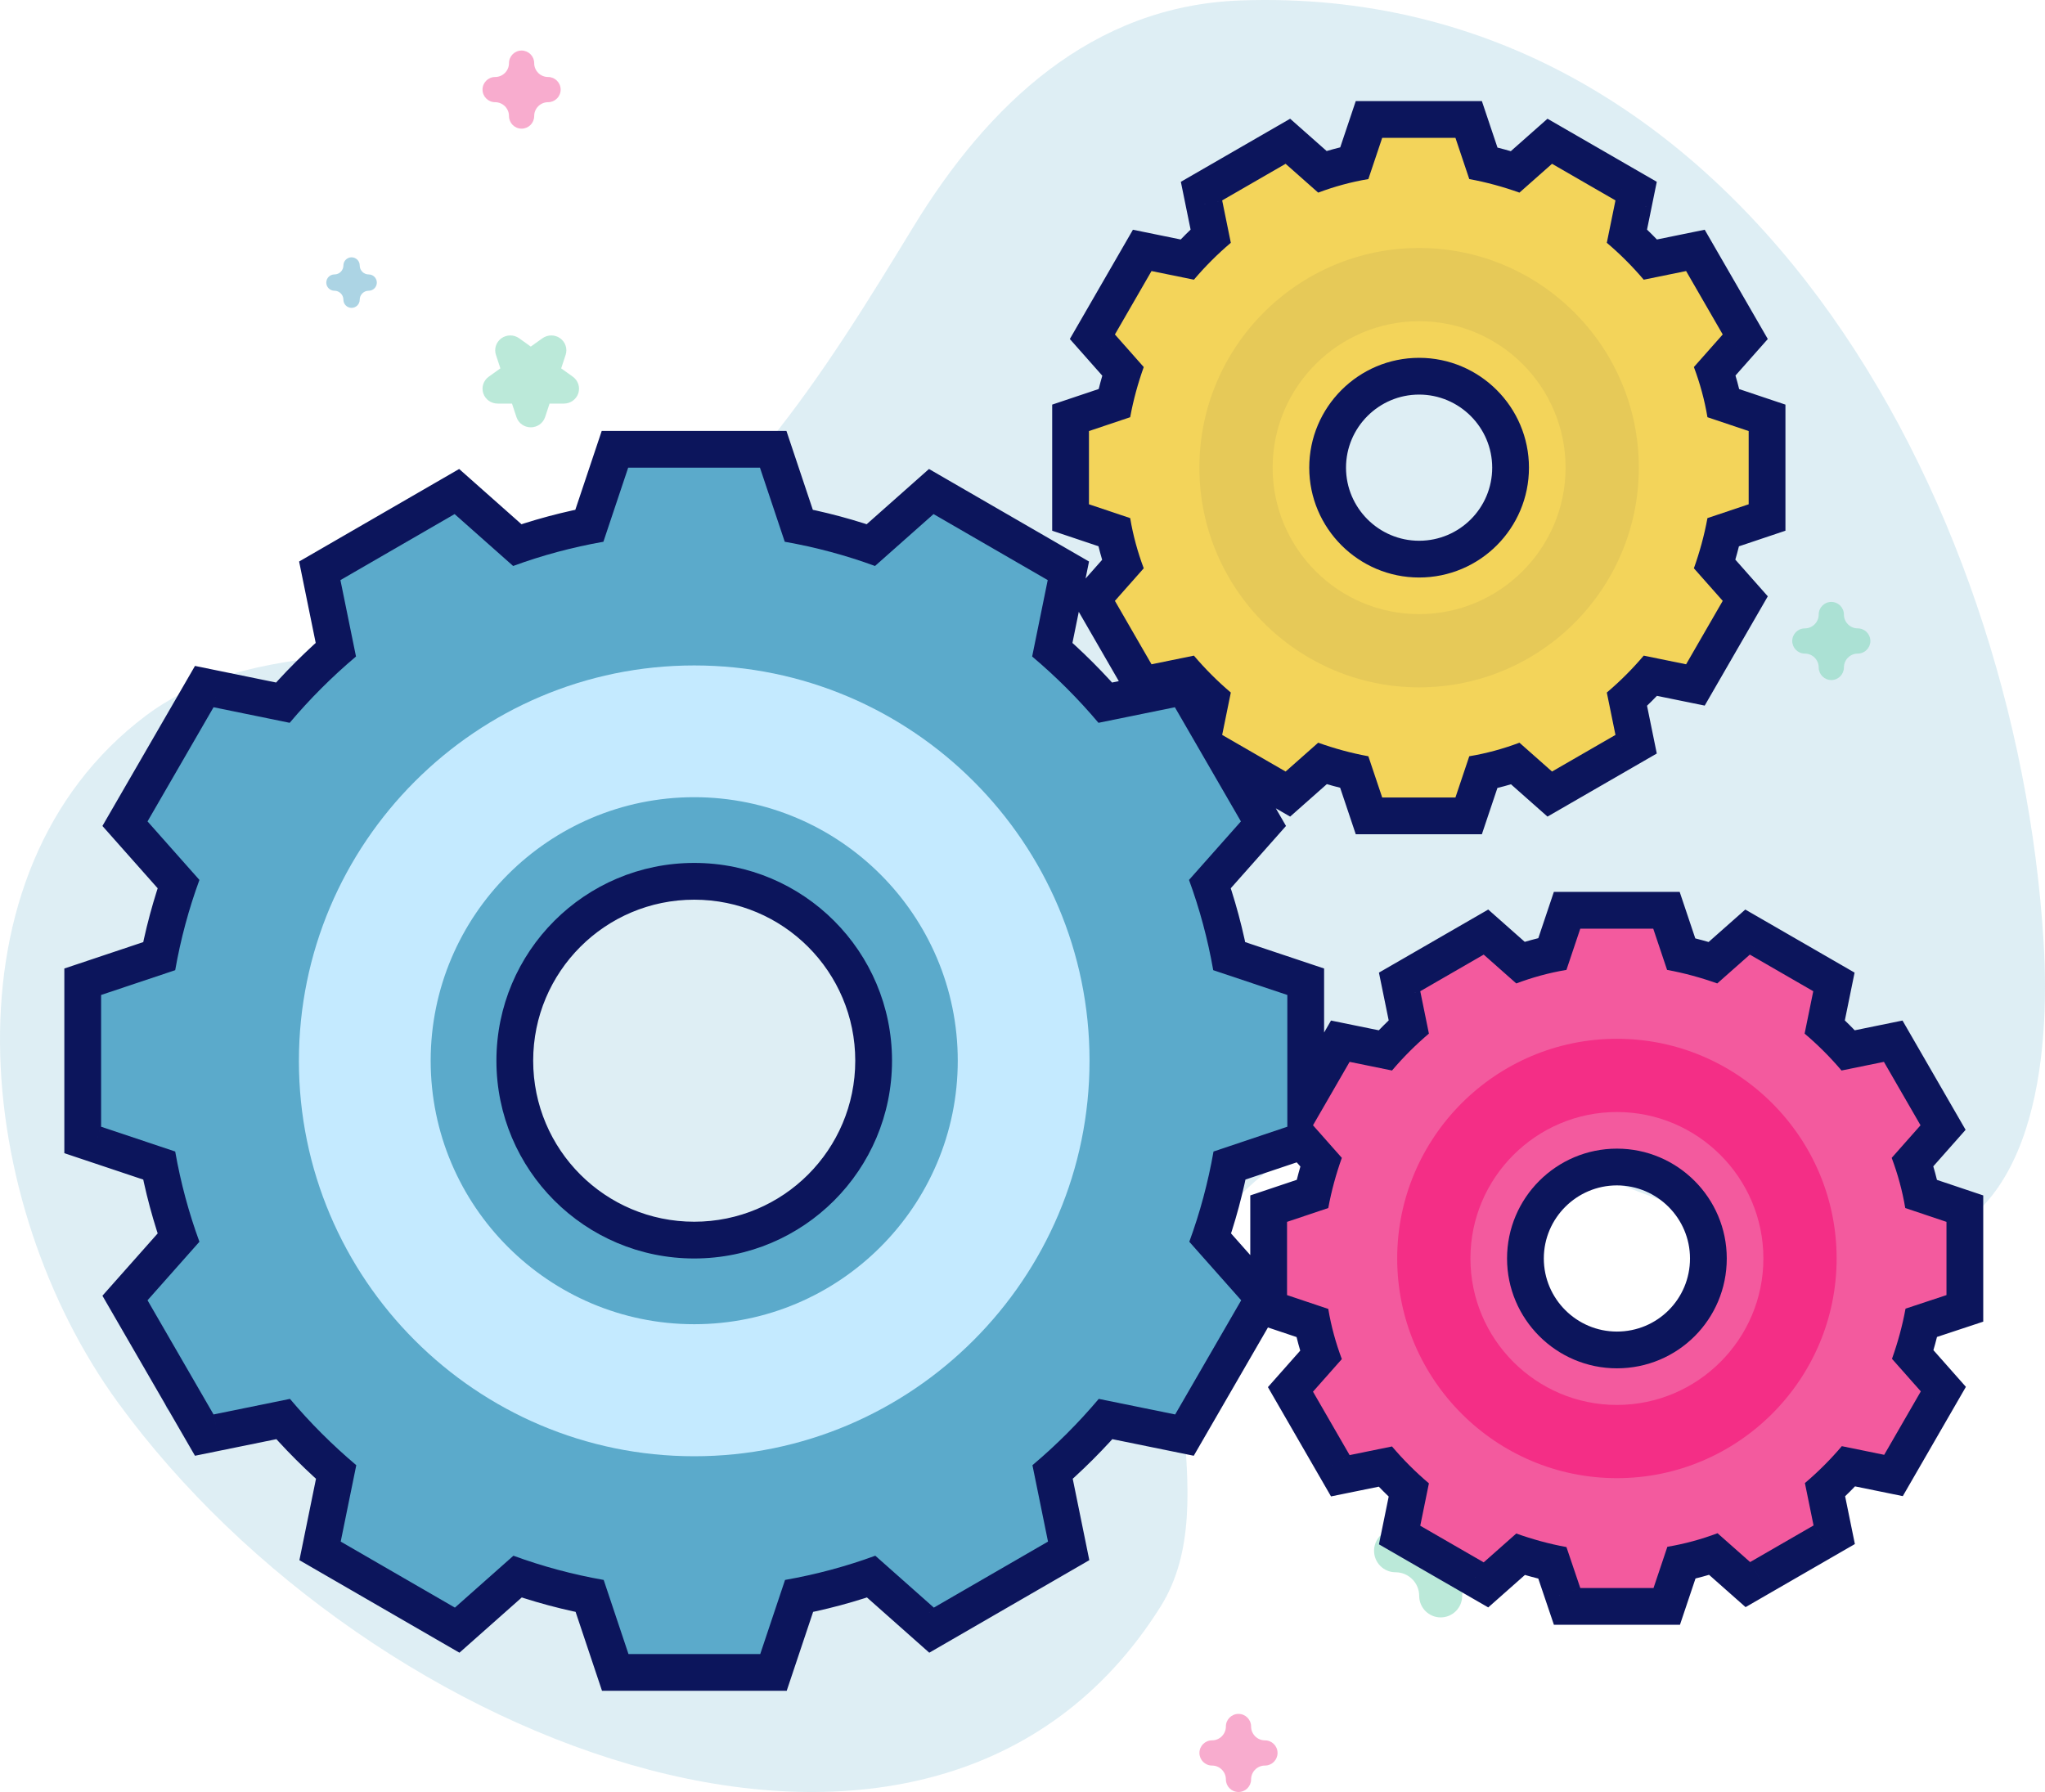 <?xml version="1.0" encoding="UTF-8"?>
<svg xmlns="http://www.w3.org/2000/svg" width="445" height="390" viewBox="0 0 445 390" fill="none">
  <path d="M25.68 305.257C80.657 380.76 203.248 427.99 252.491 349.736C267.545 325.813 247.049 290.751 263.485 267.853C303.136 212.613 365.97 278.899 414.054 271.53C442.853 267.117 446.233 230.095 444.693 204.964C438.775 108.315 378.372 -3.789 269.924 0.098C237.525 1.26 214.913 22.863 198.758 49.355C179.689 80.625 158.211 115.736 124.451 132.495C95.666 146.783 57.375 136.444 31.724 155.764C-13.355 189.717 -5.772 262.065 25.68 305.257Z" fill="#5BAACB" fill-opacity="0.2"></path>
  <path opacity="0.5" d="M111.039 73C111.716 73 112.393 73.206 112.968 73.618L115.501 75.431L118.033 73.618C119.183 72.795 120.74 72.794 121.89 73.618C123.04 74.441 123.522 75.901 123.082 77.233L122.115 80.168L124.647 81.981C125.797 82.804 126.279 84.264 125.839 85.597C125.399 86.929 124.14 87.831 122.719 87.831H119.588L118.62 90.765C118.181 92.098 116.921 93 115.5 93C114.078 93 112.818 92.098 112.379 90.765L111.412 87.831H108.281C106.86 87.831 105.6 86.929 105.161 85.597C104.722 84.264 105.203 82.804 106.352 81.981L108.885 80.168L107.918 77.233C107.479 75.901 107.96 74.441 109.109 73.618C109.686 73.206 110.363 73 111.039 73Z" fill="#78D5B5"></path>
  <path opacity="0.5" d="M78.889 281C79.437 281 79.984 281.175 80.45 281.525L82.5 283.067L84.55 281.525C85.482 280.826 86.742 280.825 87.673 281.525C88.604 282.225 88.994 283.466 88.638 284.598L87.855 287.092L89.905 288.634C90.836 289.334 91.226 290.574 90.87 291.707C90.514 292.839 89.494 293.606 88.344 293.606H85.809L85.026 296.101C84.671 297.233 83.651 298 82.5 298C81.349 298 80.329 297.233 79.974 296.101L79.191 293.606H76.656C75.505 293.606 74.486 292.839 74.13 291.707C73.775 290.574 74.164 289.334 75.095 288.634L77.145 287.092L76.362 284.598C76.007 283.466 76.396 282.225 77.327 281.525C77.793 281.175 78.341 281 78.889 281Z" fill="#AF81D5"></path>
  <path opacity="0.5" d="M113.5 11C115.014 11 116.242 12.228 116.242 13.742C116.242 15.405 117.595 16.758 119.258 16.758C120.772 16.758 122 17.986 122 19.5C122 21.014 120.772 22.242 119.258 22.242C117.595 22.242 116.242 23.595 116.242 25.258C116.242 26.772 115.014 28 113.5 28C111.986 28 110.758 26.772 110.758 25.258C110.758 23.595 109.405 22.242 107.742 22.242C106.228 22.242 105 21.014 105 19.5C105 17.986 106.228 16.758 107.742 16.758C109.405 16.758 110.758 15.405 110.758 13.742C110.758 12.228 111.985 11 113.5 11Z" fill="#F35A9E"></path>
  <path opacity="0.5" d="M269.5 373C271.014 373 272.242 374.228 272.242 375.742C272.242 377.405 273.595 378.758 275.258 378.758C276.772 378.758 278 379.986 278 381.5C278 383.014 276.772 384.242 275.258 384.242C273.595 384.242 272.242 385.595 272.242 387.258C272.242 388.772 271.014 390 269.5 390C267.986 390 266.758 388.772 266.758 387.258C266.758 385.595 265.405 384.242 263.742 384.242C262.228 384.242 261 383.014 261 381.5C261 379.986 262.228 378.758 263.742 378.758C265.405 378.758 266.758 377.405 266.758 375.742C266.758 374.228 267.985 373 269.5 373Z" fill="#F35A9E"></path>
  <path opacity="0.5" d="M313.5 323C316.083 323 318.177 325.095 318.177 327.677C318.177 330.515 320.485 332.823 323.323 332.823C325.905 332.823 328 334.917 328 337.5C328 340.083 325.905 342.177 323.323 342.177C320.485 342.177 318.177 344.485 318.177 347.323C318.177 349.905 316.083 352 313.5 352C310.917 352 308.823 349.905 308.823 347.323C308.823 344.485 306.515 342.177 303.677 342.177C301.095 342.177 299 340.083 299 337.5C299 334.917 301.095 332.823 303.677 332.823C306.515 332.823 308.823 330.515 308.823 327.677C308.823 325.095 310.916 323 313.5 323Z" fill="#78D5B5"></path>
  <path opacity="0.5" d="M76.5 56C77.48 56 78.274 56.794 78.274 57.774C78.274 58.85 79.15 59.726 80.226 59.726C81.206 59.726 82 60.52 82 61.5C82 62.48 81.206 63.274 80.226 63.274C79.15 63.274 78.274 64.15 78.274 65.226C78.274 66.206 77.48 67 76.5 67C75.52 67 74.726 66.206 74.726 65.226C74.726 64.15 73.85 63.274 72.774 63.274C71.794 63.274 71 62.48 71 61.5C71 60.52 71.794 59.726 72.774 59.726C73.85 59.726 74.726 58.85 74.726 57.774C74.726 56.794 75.52 56 76.5 56Z" fill="#5BAACB"></path>
  <path opacity="0.5" d="M395.5 312C396.48 312 397.274 312.794 397.274 313.774C397.274 314.85 398.15 315.726 399.226 315.726C400.206 315.726 401 316.52 401 317.5C401 318.48 400.206 319.274 399.226 319.274C398.15 319.274 397.274 320.15 397.274 321.226C397.274 322.206 396.48 323 395.5 323C394.52 323 393.726 322.206 393.726 321.226C393.726 320.15 392.85 319.274 391.774 319.274C390.794 319.274 390 318.48 390 317.5C390 316.52 390.794 315.726 391.774 315.726C392.85 315.726 393.726 314.85 393.726 313.774C393.726 312.794 394.52 312 395.5 312Z" fill="#AF81D5"></path>
  <path opacity="0.5" d="M41.5 300C42.48 300 43.274 300.794 43.274 301.774C43.274 302.85 44.15 303.726 45.226 303.726C46.206 303.726 47 304.52 47 305.5C47 306.48 46.206 307.274 45.226 307.274C44.15 307.274 43.274 308.15 43.274 309.226C43.274 310.206 42.48 311 41.5 311C40.52 311 39.726 310.206 39.726 309.226C39.726 308.15 38.85 307.274 37.774 307.274C36.794 307.274 36 306.48 36 305.5C36 304.52 36.794 303.726 37.774 303.726C38.85 303.726 39.726 302.85 39.726 301.774C39.726 300.794 40.52 300 41.5 300Z" fill="#5BAACB"></path>
  <path opacity="0.5" d="M398.5 131C400.014 131 401.242 132.228 401.242 133.742C401.242 135.405 402.595 136.758 404.258 136.758C405.772 136.758 407 137.986 407 139.5C407 141.014 405.772 142.242 404.258 142.242C402.595 142.242 401.242 143.595 401.242 145.258C401.242 146.772 400.014 148 398.5 148C396.986 148 395.758 146.772 395.758 145.258C395.758 143.595 394.405 142.242 392.742 142.242C391.228 142.242 390 141.014 390 139.5C390 137.986 391.228 136.758 392.742 136.758C394.405 136.758 395.758 135.405 395.758 133.742C395.758 132.228 396.985 131 398.5 131Z" fill="#78D5B5"></path>
  <path fill-rule="evenodd" clip-rule="evenodd" d="M380.519 109.748V93.811L371.547 90.799C370.919 87.034 369.916 83.395 368.598 79.882L374.872 72.791L366.904 58.988L357.681 60.87C355.233 57.984 352.535 55.286 349.649 52.839L351.532 43.615L337.728 35.647L330.638 41.921C327.124 40.666 323.485 39.663 319.72 38.972L316.709 30H300.772L297.76 38.972C293.995 39.6 290.356 40.604 286.842 41.921L279.752 35.647L265.949 43.615L267.831 52.839C264.945 55.286 262.247 57.984 259.8 60.87L250.576 58.988L242.608 72.791L248.882 79.882C247.627 83.395 246.624 87.034 245.933 90.799L236.961 93.811V109.748L245.933 112.759C246.561 116.524 247.565 120.163 248.882 123.677L242.608 130.767L250.576 144.571L259.8 142.688C262.247 145.575 264.945 148.273 267.831 150.72L265.949 159.943L279.752 167.911L286.842 161.637C290.356 162.892 293.995 163.896 297.76 164.586L300.772 173.558H316.709L319.72 164.586C323.485 163.959 327.124 162.955 330.638 161.637L337.728 167.911L351.532 159.943L349.649 150.72C352.535 148.273 355.233 145.575 357.681 142.688L366.904 144.571L374.872 130.767L368.598 123.677C369.853 120.163 370.857 116.524 371.547 112.759L380.519 109.748ZM308.803 125.685C295.627 125.685 284.897 114.955 284.897 101.779C284.897 88.603 295.627 77.874 308.803 77.874C321.979 77.874 332.708 88.603 332.708 101.779C332.708 114.955 322.042 125.685 308.803 125.685ZM280.129 216.538V245.212L264.067 250.608C262.874 257.384 261.118 263.91 258.796 270.247L270.09 282.984L255.722 307.831L239.094 304.442C234.702 309.65 229.871 314.482 224.663 318.874L228.051 335.501L203.205 349.869L190.468 338.575C184.131 340.897 177.605 342.654 170.829 343.846L165.433 359.971H136.759L131.363 343.846C124.587 342.654 118.061 340.897 111.724 338.575L98.987 349.869L74.14 335.501L77.528 318.874C72.321 314.482 67.489 309.65 63.097 304.442L46.47 307.831L32.102 282.984L43.396 270.247C41.074 263.91 39.317 257.384 38.125 250.608L22 245.212V216.538L38.125 211.142C39.317 204.366 41.074 197.84 43.396 191.503L32.102 178.766L46.47 153.919L63.035 157.308C67.427 152.1 72.258 147.269 77.466 142.877L74.078 126.249L98.924 111.881L111.661 123.175C117.998 120.853 124.524 119.097 131.3 117.904L136.696 101.779H165.37L170.766 117.904C177.542 119.097 184.068 120.853 190.405 123.175L203.142 111.881L227.989 126.249L224.601 142.877C229.808 147.269 234.64 152.1 239.032 157.308L255.659 153.919L270.027 178.766L258.733 191.503C261.055 197.84 262.812 204.366 264.004 211.142L280.129 216.538ZM108.022 230.844C108.022 254.624 127.285 273.886 151.065 273.886C174.844 273.886 194.107 254.624 194.107 230.844C194.107 207.064 174.844 187.801 151.065 187.801C127.285 187.801 108.022 207.064 108.022 230.844ZM423.562 281.855V265.918L414.589 262.906C413.962 259.141 412.958 255.502 411.64 251.988L417.915 244.898L409.946 231.095L400.723 232.977C398.276 230.091 395.578 227.393 392.692 224.946L394.574 215.722L380.77 207.754L373.68 214.028C370.167 212.773 366.528 211.77 362.763 211.079L359.751 202.107H343.877L340.865 211.079C337.101 211.707 333.461 212.711 329.948 214.028L322.858 207.754L309.054 215.722L310.936 224.946C308.05 227.393 305.352 230.091 302.905 232.977L293.682 231.095L285.713 244.898L291.988 251.988C290.733 255.502 289.729 259.141 289.039 262.906L280.066 265.918V281.855L289.039 284.866C289.666 288.631 290.67 292.27 291.988 295.784L285.713 302.874L293.682 316.678L302.905 314.795C305.352 317.681 308.05 320.379 310.936 322.826L309.054 332.05L322.858 340.018L329.948 333.744C333.461 334.999 337.101 336.003 340.865 336.693L343.877 345.603H359.814L362.826 336.63C366.59 336.003 370.229 334.999 373.743 333.681L380.833 339.956L394.637 331.987L392.755 322.764C395.641 320.317 398.339 317.619 400.786 314.733L410.009 316.615L417.978 302.811L411.703 295.721C412.958 292.207 413.962 288.568 414.652 284.804L423.562 281.855ZM351.845 297.792C338.669 297.792 327.94 287.062 327.94 273.886C327.94 260.71 338.669 249.981 351.845 249.981C365.022 249.981 375.751 260.71 375.751 273.886C375.751 287.125 365.084 297.792 351.845 297.792Z" fill="#0C155C"></path>
  <path d="M380.519 93.811H388.519V88.057L383.065 86.227L380.519 93.811ZM380.519 109.748L383.065 117.332L388.519 115.501V109.748H380.519ZM371.547 90.799L363.656 92.114L364.446 96.854L369.001 98.383L371.547 90.799ZM368.598 79.882L362.607 74.58L359.417 78.184L361.107 82.691L368.598 79.882ZM374.872 72.791L380.863 78.093L384.68 73.78L381.801 68.792L374.872 72.791ZM366.904 58.988L373.832 54.988L370.951 49.997L365.304 51.149L366.904 58.988ZM357.681 60.87L351.578 66.044L354.641 69.655L359.28 68.709L357.681 60.87ZM349.649 52.839L341.811 51.239L340.864 55.879L344.476 58.941L349.649 52.839ZM351.532 43.615L359.37 45.215L360.522 39.568L355.531 36.687L351.532 43.615ZM337.728 35.647L341.727 28.718L336.739 25.839L332.426 29.656L337.728 35.647ZM330.638 41.921L327.947 49.455L332.399 51.045L335.94 47.912L330.638 41.921ZM319.72 38.972L312.136 41.518L313.637 45.99L318.278 46.841L319.72 38.972ZM316.709 30L324.293 27.454L322.462 22H316.709V30ZM300.772 30V22H295.018L293.188 27.454L300.772 30ZM297.76 38.972L299.075 46.864L303.815 46.074L305.344 41.518L297.76 38.972ZM286.842 41.921L281.541 47.912L285.145 51.102L289.651 49.412L286.842 41.921ZM279.752 35.647L285.054 29.656L280.741 25.839L275.753 28.718L279.752 35.647ZM265.949 43.615L261.949 36.687L256.958 39.568L258.11 45.215L265.949 43.615ZM267.831 52.839L273.005 58.941L276.616 55.879L275.669 51.239L267.831 52.839ZM259.8 60.87L258.2 68.709L262.84 69.655L265.902 66.044L259.8 60.87ZM250.576 58.988L252.176 51.149L246.529 49.997L243.648 54.988L250.576 58.988ZM242.608 72.791L235.679 68.792L232.8 73.78L236.617 78.093L242.608 72.791ZM248.882 79.882L256.416 82.572L258.006 78.12L254.873 74.58L248.882 79.882ZM245.933 90.799L248.479 98.383L252.951 96.882L253.802 92.242L245.933 90.799ZM236.961 93.811L234.415 86.227L228.961 88.057V93.811H236.961ZM236.961 109.748H228.961V115.501L234.415 117.332L236.961 109.748ZM245.933 112.759L253.824 111.444L253.035 106.704L248.479 105.175L245.933 112.759ZM248.882 123.677L254.873 128.979L258.063 125.374L256.373 120.868L248.882 123.677ZM242.608 130.767L236.617 125.465L232.8 129.778L235.679 134.767L242.608 130.767ZM250.576 144.571L243.648 148.57L246.529 153.561L252.176 152.409L250.576 144.571ZM259.8 142.688L265.902 137.515L262.84 133.903L258.2 134.85L259.8 142.688ZM267.831 150.72L275.669 152.319L276.616 147.68L273.005 144.617L267.831 150.72ZM265.949 159.943L258.11 158.343L256.958 163.99L261.949 166.871L265.949 159.943ZM279.752 167.911L275.753 174.84L280.741 177.719L285.054 173.902L279.752 167.911ZM286.842 161.637L289.533 154.103L285.081 152.513L281.541 155.646L286.842 161.637ZM297.76 164.586L305.344 162.04L303.843 157.568L299.203 156.717L297.76 164.586ZM300.772 173.558L293.188 176.104L295.018 181.558H300.772V173.558ZM316.709 173.558V181.558H322.462L324.293 176.104L316.709 173.558ZM319.72 164.586L318.405 156.695L313.665 157.485L312.136 162.04L319.72 164.586ZM330.638 161.637L335.94 155.646L332.335 152.456L327.829 154.146L330.638 161.637ZM337.728 167.911L332.426 173.902L336.739 177.719L341.727 174.84L337.728 167.911ZM351.532 159.943L355.531 166.871L360.522 163.99L359.37 158.343L351.532 159.943ZM349.649 150.72L344.476 144.617L340.864 147.68L341.811 152.319L349.649 150.72ZM357.681 142.688L359.28 134.85L354.641 133.903L351.578 137.515L357.681 142.688ZM366.904 144.571L365.304 152.409L370.951 153.561L373.832 148.57L366.904 144.571ZM374.872 130.767L381.801 134.767L384.68 129.778L380.863 125.465L374.872 130.767ZM368.598 123.677L361.064 120.986L359.474 125.438L362.607 128.979L368.598 123.677ZM371.547 112.759L369.001 105.175L364.529 106.676L363.678 111.317L371.547 112.759ZM280.129 245.212L282.677 252.796L288.129 250.964V245.212H280.129ZM280.129 216.538H288.129V210.779L282.668 208.952L280.129 216.538ZM264.067 250.608L261.519 243.025L257.011 244.539L256.188 249.222L264.067 250.608ZM258.796 270.247L251.284 267.495L249.641 271.98L252.81 275.555L258.796 270.247ZM270.09 282.984L277.015 286.989L279.904 281.994L276.076 277.676L270.09 282.984ZM255.722 307.831L254.124 315.67L259.765 316.819L262.647 311.835L255.722 307.831ZM239.094 304.442L240.692 296.604L236.04 295.656L232.979 299.285L239.094 304.442ZM224.663 318.874L219.506 312.758L215.876 315.819L216.824 320.471L224.663 318.874ZM228.051 335.501L232.056 342.426L237.04 339.544L235.89 333.903L228.051 335.501ZM203.205 349.869L197.897 355.855L202.215 359.683L207.21 356.795L203.205 349.869ZM190.468 338.575L195.775 332.589L192.201 329.42L187.716 331.063L190.468 338.575ZM170.829 343.846L169.443 335.967L164.753 336.792L163.242 341.307L170.829 343.846ZM165.433 359.971V367.971H171.192L173.019 362.51L165.433 359.971ZM136.759 359.971L129.172 362.51L131 367.971H136.759V359.971ZM131.363 343.846L138.949 341.307L137.438 336.792L132.749 335.967L131.363 343.846ZM111.724 338.575L114.476 331.063L109.991 329.42L106.416 332.589L111.724 338.575ZM98.987 349.869L94.982 356.795L99.977 359.683L104.295 355.855L98.987 349.869ZM74.14 335.501L66.301 333.903L65.152 339.544L70.135 342.426L74.14 335.501ZM77.528 318.874L85.367 320.471L86.315 315.819L82.686 312.758L77.528 318.874ZM63.097 304.442L69.213 299.285L66.152 295.656L61.5 296.604L63.097 304.442ZM46.47 307.831L39.545 311.835L42.427 316.819L48.068 315.67L46.47 307.831ZM32.102 282.984L26.116 277.676L22.288 281.994L25.176 286.989L32.102 282.984ZM43.396 270.247L49.382 275.555L52.551 271.98L50.907 267.495L43.396 270.247ZM38.125 250.608L46.004 249.222L45.179 244.533L40.664 243.022L38.125 250.608ZM22 245.212H14V250.971L19.461 252.799L22 245.212ZM22 216.538L19.461 208.952L14 210.779V216.538H22ZM38.125 211.142L40.664 218.729L45.179 217.218L46.004 212.528L38.125 211.142ZM43.396 191.503L50.907 194.255L52.551 189.77L49.382 186.196L43.396 191.503ZM32.102 178.766L25.176 174.761L22.288 179.756L26.116 184.074L32.102 178.766ZM46.47 153.919L48.073 146.082L42.429 144.927L39.545 149.915L46.47 153.919ZM63.035 157.308L61.431 165.145L66.087 166.098L69.15 162.465L63.035 157.308ZM77.466 142.877L82.623 148.992L86.253 145.931L85.305 141.279L77.466 142.877ZM74.078 126.249L70.073 119.324L65.089 122.206L66.239 127.847L74.078 126.249ZM98.924 111.881L104.232 105.895L99.914 102.067L94.919 104.956L98.924 111.881ZM111.661 123.175L106.354 129.161L109.928 132.33L114.413 130.687L111.661 123.175ZM131.3 117.904L132.686 125.783L137.376 124.958L138.887 120.443L131.3 117.904ZM136.696 101.779V93.779H130.937L129.11 99.24L136.696 101.779ZM165.37 101.779L172.957 99.24L171.129 93.779H165.37V101.779ZM170.766 117.904L163.18 120.443L164.691 124.958L169.38 125.783L170.766 117.904ZM190.405 123.175L187.653 130.687L192.138 132.33L195.713 129.161L190.405 123.175ZM203.142 111.881L207.147 104.956L202.152 102.067L197.834 105.895L203.142 111.881ZM227.989 126.249L235.828 127.847L236.977 122.206L231.994 119.324L227.989 126.249ZM224.601 142.877L216.762 141.279L215.814 145.931L219.443 148.992L224.601 142.877ZM239.032 157.308L232.916 162.465L235.977 166.095L240.629 165.147L239.032 157.308ZM255.659 153.919L262.584 149.915L259.702 144.931L254.061 146.081L255.659 153.919ZM270.027 178.766L276.013 184.074L279.841 179.756L276.953 174.761L270.027 178.766ZM258.733 191.503L252.748 186.196L249.578 189.77L251.221 194.255L258.733 191.503ZM264.004 211.142L256.125 212.528L256.95 217.218L261.465 218.729L264.004 211.142ZM423.562 265.918H431.562V260.164L426.108 258.333L423.562 265.918ZM423.562 281.855L426.076 289.449L431.562 287.634V281.855H423.562ZM414.589 262.906L406.698 264.221L407.488 268.961L412.044 270.49L414.589 262.906ZM411.64 251.988L405.65 246.687L402.46 250.291L404.15 254.797L411.64 251.988ZM417.915 244.898L423.906 250.2L427.723 245.887L424.843 240.899L417.915 244.898ZM409.946 231.095L416.875 227.095L413.994 222.104L408.347 223.256L409.946 231.095ZM400.723 232.977L394.621 238.15L397.683 241.762L402.323 240.815L400.723 232.977ZM392.692 224.946L384.853 223.346L383.907 227.986L387.518 231.048L392.692 224.946ZM394.574 215.722L402.413 217.322L403.565 211.675L398.574 208.794L394.574 215.722ZM380.77 207.754L384.77 200.825L379.782 197.946L375.469 201.763L380.77 207.754ZM373.68 214.028L370.99 221.562L375.442 223.152L378.982 220.019L373.68 214.028ZM362.763 211.079L355.179 213.625L356.68 218.097L361.32 218.948L362.763 211.079ZM359.751 202.107L367.335 199.561L365.505 194.107H359.751V202.107ZM343.877 202.107V194.107H338.124L336.293 199.561L343.877 202.107ZM340.865 211.079L342.18 218.97L346.92 218.181L348.449 213.625L340.865 211.079ZM329.948 214.028L324.646 220.019L328.25 223.209L332.757 221.519L329.948 214.028ZM322.858 207.754L328.159 201.763L323.846 197.946L318.858 200.825L322.858 207.754ZM309.054 215.722L305.054 208.794L300.063 211.675L301.216 217.322L309.054 215.722ZM310.936 224.946L316.11 231.048L319.722 227.986L318.775 223.346L310.936 224.946ZM302.905 232.977L301.305 240.815L305.945 241.762L309.007 238.15L302.905 232.977ZM293.682 231.095L295.281 223.256L289.635 222.104L286.753 227.095L293.682 231.095ZM285.713 244.898L278.785 240.899L275.905 245.887L279.722 250.2L285.713 244.898ZM291.988 251.988L299.522 254.679L301.112 250.227L297.979 246.687L291.988 251.988ZM289.039 262.906L291.584 270.49L296.057 268.989L296.908 264.349L289.039 262.906ZM280.066 265.918L277.521 258.333L272.066 260.164V265.918H280.066ZM280.066 281.855H272.066V287.608L277.521 289.439L280.066 281.855ZM289.039 284.866L296.93 283.551L296.14 278.811L291.584 277.282L289.039 284.866ZM291.988 295.784L297.979 301.086L301.168 297.481L299.478 292.975L291.988 295.784ZM285.713 302.874L279.722 297.572L275.905 301.885L278.785 306.873L285.713 302.874ZM293.682 316.678L286.753 320.677L289.635 325.668L295.281 324.516L293.682 316.678ZM302.905 314.795L309.007 309.622L305.945 306.01L301.305 306.957L302.905 314.795ZM310.936 322.826L318.775 324.426L319.722 319.787L316.11 316.724L310.936 322.826ZM309.054 332.05L301.216 330.45L300.063 336.097L305.054 338.978L309.054 332.05ZM322.858 340.018L318.858 346.947L323.846 349.826L328.159 346.009L322.858 340.018ZM329.948 333.744L332.638 326.21L328.186 324.62L324.646 327.753L329.948 333.744ZM340.865 336.693L348.444 334.131L346.937 329.673L342.308 328.824L340.865 336.693ZM343.877 345.603L336.298 348.164L338.136 353.603H343.877V345.603ZM359.814 345.603V353.603H365.567L367.398 348.148L359.814 345.603ZM362.826 336.63L361.51 328.739L356.771 329.529L355.242 334.084L362.826 336.63ZM373.743 333.681L379.045 327.69L375.441 324.501L370.934 326.191L373.743 333.681ZM380.833 339.956L375.531 345.947L379.845 349.764L384.833 346.884L380.833 339.956ZM394.637 331.987L398.636 338.916L403.628 336.034L402.475 330.387L394.637 331.987ZM392.755 322.764L387.581 316.662L383.969 319.724L384.916 324.363L392.755 322.764ZM400.786 314.733L402.385 306.894L397.746 305.947L394.684 309.559L400.786 314.733ZM410.009 316.615L408.409 324.453L414.056 325.606L416.938 320.614L410.009 316.615ZM417.978 302.811L424.906 306.811L427.786 301.823L423.969 297.509L417.978 302.811ZM411.703 295.721L404.169 293.03L402.579 297.482L405.712 301.023L411.703 295.721ZM414.652 284.804L412.138 277.209L407.638 278.698L406.783 283.361L414.652 284.804ZM372.519 93.811V109.748H388.519V93.811H372.519ZM369.001 98.383L377.974 101.395L383.065 86.227L374.093 83.215L369.001 98.383ZM361.107 82.691C362.256 85.753 363.119 88.892 363.656 92.114L379.438 89.484C378.72 85.176 377.575 81.037 376.089 77.073L361.107 82.691ZM368.881 67.49L362.607 74.58L374.589 85.183L380.863 78.093L368.881 67.49ZM359.975 62.987L367.944 76.791L381.801 68.792L373.832 54.988L359.975 62.987ZM359.28 68.709L368.504 66.826L365.304 51.149L356.081 53.032L359.28 68.709ZM344.476 58.941C347.028 61.104 349.415 63.492 351.578 66.044L363.783 55.697C361.052 52.476 358.043 49.467 354.823 46.737L344.476 58.941ZM343.693 42.016L341.811 51.239L357.488 54.438L359.37 45.215L343.693 42.016ZM333.728 42.575L347.532 50.544L355.531 36.687L341.727 28.718L333.728 42.575ZM335.94 47.912L343.03 41.638L332.426 29.656L325.336 35.93L335.94 47.912ZM318.278 46.841C321.587 47.448 324.809 48.335 327.947 49.455L333.328 34.387C329.439 32.998 325.383 31.877 321.163 31.104L318.278 46.841ZM309.124 32.546L312.136 41.518L327.305 36.427L324.293 27.454L309.124 32.546ZM300.772 38H316.709V22H300.772V38ZM305.344 41.518L308.356 32.546L293.188 27.454L290.176 36.427L305.344 41.518ZM289.651 49.412C292.714 48.264 295.853 47.401 299.075 46.864L296.445 31.081C292.137 31.799 287.998 32.944 284.033 34.431L289.651 49.412ZM274.451 41.638L281.541 47.912L292.144 35.93L285.054 29.656L274.451 41.638ZM269.948 50.544L283.752 42.575L275.753 28.718L261.949 36.687L269.948 50.544ZM275.669 51.239L273.787 42.016L258.11 45.215L259.993 54.438L275.669 51.239ZM265.902 66.044C268.065 63.492 270.453 61.104 273.005 58.941L262.658 46.737C259.437 49.467 256.428 52.476 253.698 55.697L265.902 66.044ZM248.977 66.826L258.2 68.709L261.399 53.032L252.176 51.149L248.977 66.826ZM249.536 76.791L257.505 62.987L243.648 54.988L235.679 68.792L249.536 76.791ZM254.873 74.58L248.599 67.49L236.617 78.093L242.891 85.183L254.873 74.58ZM253.802 92.242C254.409 88.932 255.296 85.71 256.416 82.572L241.348 77.191C239.959 81.08 238.838 85.136 238.064 89.356L253.802 92.242ZM239.507 101.395L248.479 98.383L243.388 83.215L234.415 86.227L239.507 101.395ZM244.961 109.748V93.811H228.961V109.748H244.961ZM248.479 105.175L239.507 102.164L234.415 117.332L243.388 120.344L248.479 105.175ZM256.373 120.868C255.225 117.805 254.361 114.666 253.824 111.444L238.042 114.075C238.76 118.382 239.905 122.521 241.392 126.486L256.373 120.868ZM248.599 136.069L254.873 128.979L242.891 118.375L236.617 125.465L248.599 136.069ZM257.505 140.571L249.536 126.767L235.679 134.767L243.648 148.57L257.505 140.571ZM258.2 134.85L248.977 136.732L252.176 152.409L261.399 150.527L258.2 134.85ZM273.005 144.617C270.453 142.454 268.065 140.067 265.902 137.515L253.698 147.862C256.428 151.082 259.437 154.091 262.658 156.822L273.005 144.617ZM273.787 161.543L275.669 152.319L259.993 149.12L258.11 158.343L273.787 161.543ZM283.752 160.983L269.948 153.014L261.949 166.871L275.753 174.84L283.752 160.983ZM281.541 155.646L274.451 161.92L285.054 173.902L292.144 167.628L281.541 155.646ZM299.203 156.717C295.893 156.11 292.671 155.224 289.533 154.103L284.152 169.171C288.041 170.56 292.097 171.681 296.317 172.455L299.203 156.717ZM308.356 171.013L305.344 162.04L290.176 167.132L293.188 176.104L308.356 171.013ZM316.709 165.558H300.772V181.558H316.709V165.558ZM312.136 162.04L309.124 171.013L324.293 176.104L327.305 167.132L312.136 162.04ZM327.829 154.146C324.766 155.295 321.627 156.158 318.405 156.695L321.036 172.477C325.343 171.759 329.482 170.614 333.447 169.128L327.829 154.146ZM343.03 161.92L335.94 155.646L325.336 167.628L332.426 173.902L343.03 161.92ZM347.532 153.014L333.728 160.983L341.727 174.84L355.531 166.871L347.532 153.014ZM341.811 152.319L343.693 161.543L359.37 158.343L357.488 149.12L341.811 152.319ZM351.578 137.515C349.415 140.067 347.028 142.454 344.476 144.617L354.823 156.822C358.043 154.091 361.052 151.082 363.783 147.862L351.578 137.515ZM368.504 136.732L359.28 134.85L356.081 150.527L365.304 152.409L368.504 136.732ZM367.944 126.767L359.975 140.571L373.832 148.57L381.801 134.767L367.944 126.767ZM362.607 128.979L368.881 136.069L380.863 125.465L374.589 118.375L362.607 128.979ZM363.678 111.317C363.071 114.626 362.185 117.848 361.064 120.986L376.132 126.368C377.521 122.478 378.642 118.422 379.416 114.202L363.678 111.317ZM377.974 102.164L369.001 105.175L374.093 120.344L383.065 117.332L377.974 102.164ZM276.897 101.779C276.897 119.374 291.208 133.685 308.803 133.685V117.685C300.045 117.685 292.897 110.537 292.897 101.779H276.897ZM308.803 69.874C291.208 69.874 276.897 84.185 276.897 101.779H292.897C292.897 93.021 300.045 85.874 308.803 85.874V69.874ZM340.708 101.779C340.708 84.185 326.397 69.874 308.803 69.874V85.874C317.561 85.874 324.708 93.021 324.708 101.779H340.708ZM308.803 133.685C326.474 133.685 340.708 119.36 340.708 101.779H324.708C324.708 110.551 317.61 117.685 308.803 117.685V133.685ZM288.129 245.212V216.538H272.129V245.212H288.129ZM266.614 258.192L282.677 252.796L277.581 237.629L261.519 243.025L266.614 258.192ZM266.308 272.999C268.793 266.216 270.672 259.233 271.946 251.994L256.188 249.222C255.077 255.536 253.442 261.604 251.284 267.495L266.308 272.999ZM276.076 277.676L264.782 264.939L252.81 275.555L264.104 288.292L276.076 277.676ZM262.647 311.835L277.015 286.989L263.165 278.979L248.796 303.826L262.647 311.835ZM237.497 312.281L254.124 315.67L257.319 299.992L240.692 296.604L237.497 312.281ZM229.821 324.989C235.374 320.305 240.526 315.154 245.21 309.6L232.979 299.285C228.878 304.147 224.368 308.658 219.506 312.758L229.821 324.989ZM235.89 333.903L232.502 317.276L216.824 320.471L220.213 337.098L235.89 333.903ZM207.21 356.795L232.056 342.426L224.047 328.575L199.2 342.944L207.21 356.795ZM185.16 344.561L197.897 355.855L208.512 343.883L195.775 332.589L185.16 344.561ZM172.215 351.725C179.454 350.451 186.436 348.572 193.22 346.087L187.716 331.063C181.825 333.222 175.757 334.856 169.443 335.967L172.215 351.725ZM173.019 362.51L178.415 346.384L163.242 341.307L157.846 357.432L173.019 362.51ZM136.759 367.971H165.433V351.971H136.759V367.971ZM123.776 346.384L129.172 362.51L144.345 357.432L138.949 341.307L123.776 346.384ZM108.972 346.087C115.755 348.572 122.738 350.451 129.977 351.725L132.749 335.967C126.435 334.856 120.367 333.222 114.476 331.063L108.972 346.087ZM104.295 355.855L117.032 344.561L106.416 332.589L93.679 343.883L104.295 355.855ZM70.135 342.426L94.982 356.795L102.992 342.944L78.145 328.575L70.135 342.426ZM69.69 317.276L66.301 333.903L81.979 337.098L85.367 320.471L69.69 317.276ZM56.982 309.6C61.666 315.154 66.817 320.305 72.371 324.989L82.686 312.758C77.824 308.658 73.313 304.147 69.213 299.285L56.982 309.6ZM48.068 315.67L64.695 312.281L61.5 296.604L44.873 299.992L48.068 315.67ZM25.176 286.989L39.545 311.835L53.396 303.826L39.027 278.979L25.176 286.989ZM37.41 264.939L26.116 277.676L38.088 288.292L49.382 275.555L37.41 264.939ZM30.246 251.994C31.52 259.233 33.399 266.216 35.884 272.999L50.907 267.495C48.749 261.604 47.115 255.536 46.004 249.222L30.246 251.994ZM19.461 252.799L35.587 258.195L40.664 243.022L24.539 237.626L19.461 252.799ZM14 216.538V245.212H30V216.538H14ZM35.587 203.556L19.461 208.952L24.539 224.125L40.664 218.729L35.587 203.556ZM35.884 188.751C33.399 195.535 31.52 202.517 30.246 209.756L46.004 212.528C47.115 206.214 48.749 200.146 50.907 194.255L35.884 188.751ZM26.116 184.074L37.41 196.811L49.382 186.196L38.088 173.459L26.116 184.074ZM39.545 149.915L25.176 174.761L39.027 182.771L53.396 157.924L39.545 149.915ZM64.638 149.47L48.073 146.082L44.867 161.757L61.431 165.145L64.638 149.47ZM72.308 136.761C66.755 141.445 61.603 146.596 56.919 152.15L69.15 162.465C73.251 157.603 77.761 153.092 82.623 148.992L72.308 136.761ZM66.239 127.847L69.627 144.474L85.305 141.279L81.916 124.652L66.239 127.847ZM94.919 104.956L70.073 119.324L78.082 133.175L102.929 118.806L94.919 104.956ZM116.969 117.189L104.232 105.895L93.617 117.867L106.354 129.161L116.969 117.189ZM129.914 110.025C122.675 111.299 115.693 113.178 108.909 115.663L114.413 130.687C120.304 128.529 126.372 126.894 132.686 125.783L129.914 110.025ZM129.11 99.24L123.714 115.366L138.887 120.443L144.283 104.318L129.11 99.24ZM165.37 93.779H136.696V109.779H165.37V93.779ZM178.353 115.366L172.957 99.24L157.784 104.318L163.18 120.443L178.353 115.366ZM193.157 115.663C186.374 113.178 179.391 111.299 172.152 110.025L169.38 125.783C175.694 126.894 181.762 128.529 187.653 130.687L193.157 115.663ZM197.834 105.895L185.097 117.189L195.713 129.161L208.45 117.867L197.834 105.895ZM231.994 119.324L207.147 104.956L199.137 118.806L223.984 133.175L231.994 119.324ZM232.439 144.474L235.828 127.847L220.15 124.652L216.762 141.279L232.439 144.474ZM245.147 152.15C240.463 146.596 235.312 141.445 229.758 136.761L219.443 148.992C224.305 153.092 228.816 157.603 232.916 162.465L245.147 152.15ZM254.061 146.081L237.434 149.469L240.629 165.147L257.256 161.758L254.061 146.081ZM276.953 174.761L262.584 149.915L248.733 157.924L263.102 182.771L276.953 174.761ZM264.719 196.811L276.013 184.074L264.041 173.459L252.748 186.196L264.719 196.811ZM271.883 209.756C270.609 202.517 268.73 195.535 266.245 188.751L251.221 194.255C253.38 200.146 255.014 206.214 256.125 212.528L271.883 209.756ZM282.668 208.952L266.542 203.556L261.465 218.729L277.59 224.125L282.668 208.952ZM151.065 265.886C131.703 265.886 116.022 250.205 116.022 230.844H100.022C100.022 259.042 122.866 281.886 151.065 281.886V265.886ZM186.107 230.844C186.107 250.205 170.426 265.886 151.065 265.886V281.886C179.263 281.886 202.107 259.042 202.107 230.844H186.107ZM151.065 195.801C170.426 195.801 186.107 211.482 186.107 230.844H202.107C202.107 202.645 179.263 179.801 151.065 179.801V195.801ZM116.022 230.844C116.022 211.482 131.703 195.801 151.065 195.801V179.801C122.866 179.801 100.022 202.645 100.022 230.844H116.022ZM415.562 265.918V281.855H431.562V265.918H415.562ZM412.044 270.49L421.016 273.502L426.108 258.333L417.135 255.322L412.044 270.49ZM404.15 254.797C405.298 257.86 406.161 260.999 406.698 264.221L422.481 261.591C421.763 257.283 420.618 253.144 419.131 249.179L404.15 254.797ZM411.924 239.597L405.65 246.687L417.631 257.29L423.906 250.2L411.924 239.597ZM403.018 235.094L410.986 248.898L424.843 240.899L416.875 227.095L403.018 235.094ZM402.323 240.815L411.546 238.933L408.347 223.256L399.123 225.139L402.323 240.815ZM387.518 231.048C390.07 233.211 392.458 235.599 394.621 238.15L406.825 227.804C404.095 224.583 401.086 221.574 397.865 218.844L387.518 231.048ZM386.736 214.123L384.853 223.346L400.53 226.545L402.413 217.322L386.736 214.123ZM376.771 214.682L390.575 222.651L398.574 208.794L384.77 200.825L376.771 214.682ZM378.982 220.019L386.072 213.745L375.469 201.763L368.379 208.037L378.982 220.019ZM361.32 218.948C364.63 219.555 367.852 220.442 370.99 221.562L376.371 206.494C372.482 205.105 368.425 203.984 364.206 203.21L361.32 218.948ZM352.167 204.653L355.179 213.625L370.347 208.534L367.335 199.561L352.167 204.653ZM343.877 210.107H359.751V194.107H343.877V210.107ZM348.449 213.625L351.461 204.653L336.293 199.561L333.281 208.534L348.449 213.625ZM332.757 221.519C335.819 220.371 338.959 219.507 342.18 218.97L339.55 203.188C335.242 203.906 331.104 205.051 327.139 206.538L332.757 221.519ZM317.556 213.745L324.646 220.019L335.25 208.037L328.159 201.763L317.556 213.745ZM313.054 222.651L326.857 214.682L318.858 200.825L305.054 208.794L313.054 222.651ZM318.775 223.346L316.892 214.123L301.216 217.322L303.098 226.545L318.775 223.346ZM309.007 238.15C311.171 235.599 313.558 233.211 316.11 231.048L305.763 218.844C302.542 221.574 299.534 224.583 296.803 227.804L309.007 238.15ZM292.082 238.933L301.305 240.815L304.505 225.139L295.281 223.256L292.082 238.933ZM292.642 248.898L300.61 235.094L286.753 227.095L278.785 240.899L292.642 248.898ZM297.979 246.687L291.704 239.597L279.722 250.2L285.997 257.29L297.979 246.687ZM296.908 264.349C297.514 261.039 298.401 257.817 299.522 254.679L284.454 249.298C283.065 253.187 281.943 257.243 281.17 261.463L296.908 264.349ZM282.612 273.502L291.584 270.49L286.493 255.322L277.521 258.333L282.612 273.502ZM288.066 281.855V265.918H272.066V281.855H288.066ZM291.584 277.282L282.612 274.27L277.521 289.439L286.493 292.45L291.584 277.282ZM299.478 292.975C298.33 289.912 297.467 286.773 296.93 283.551L281.148 286.182C281.865 290.489 283.01 294.628 284.497 298.593L299.478 292.975ZM291.704 308.176L297.979 301.086L285.997 290.482L279.722 297.572L291.704 308.176ZM300.61 312.678L292.642 298.874L278.785 306.873L286.753 320.677L300.61 312.678ZM301.305 306.957L292.082 308.839L295.281 324.516L304.505 322.634L301.305 306.957ZM316.11 316.724C313.558 314.561 311.171 312.174 309.007 309.622L296.803 319.969C299.534 323.189 302.542 326.198 305.763 328.929L316.11 316.724ZM316.892 333.65L318.775 324.426L303.098 321.227L301.216 330.45L316.892 333.65ZM326.857 333.09L313.054 325.121L305.054 338.978L318.858 346.947L326.857 333.09ZM324.646 327.753L317.556 334.027L328.159 346.009L335.25 339.735L324.646 327.753ZM342.308 328.824C338.998 328.217 335.776 327.331 332.638 326.21L327.257 341.278C331.146 342.667 335.203 343.788 339.423 344.562L342.308 328.824ZM351.456 343.041L348.444 334.131L333.286 339.255L336.298 348.164L351.456 343.041ZM359.814 337.603H343.877V353.603H359.814V337.603ZM355.242 334.084L352.23 343.057L367.398 348.148L370.41 339.176L355.242 334.084ZM370.934 326.191C367.872 327.339 364.732 328.202 361.51 328.739L364.141 344.521C368.448 343.803 372.587 342.659 376.552 341.172L370.934 326.191ZM386.135 333.965L379.045 327.69L368.441 339.672L375.531 345.947L386.135 333.965ZM390.637 325.059L376.834 333.027L384.833 346.884L398.636 338.916L390.637 325.059ZM384.916 324.363L386.798 333.587L402.475 330.387L400.593 321.164L384.916 324.363ZM394.684 309.559C392.52 312.111 390.133 314.498 387.581 316.662L397.928 328.866C401.149 326.135 404.157 323.127 406.888 319.906L394.684 309.559ZM411.609 308.776L402.385 306.894L399.186 322.571L408.409 324.453L411.609 308.776ZM411.049 298.812L403.081 312.615L416.938 320.614L424.906 306.811L411.049 298.812ZM405.712 301.023L411.987 308.113L423.969 297.509L417.694 290.419L405.712 301.023ZM406.783 283.361C406.177 286.67 405.29 289.892 404.169 293.03L419.237 298.412C420.626 294.522 421.747 290.466 422.521 286.246L406.783 283.361ZM421.048 274.26L412.138 277.209L417.166 292.398L426.076 289.449L421.048 274.26ZM319.94 273.886C319.94 291.481 334.251 305.792 351.845 305.792V289.792C343.087 289.792 335.94 282.644 335.94 273.886H319.94ZM351.845 241.981C334.251 241.981 319.94 256.292 319.94 273.886H335.94C335.94 265.128 343.087 257.981 351.845 257.981V241.981ZM383.751 273.886C383.751 256.292 369.44 241.981 351.845 241.981V257.981C360.603 257.981 367.751 265.128 367.751 273.886H383.751ZM351.845 305.792C369.503 305.792 383.751 291.543 383.751 273.886H367.751C367.751 282.707 360.666 289.792 351.845 289.792V305.792Z" fill="#0C155C"></path>
  <path d="M280.129 245.212V216.538L264.004 211.142C262.812 204.366 261.055 197.84 258.733 191.503L270.027 178.766L255.659 153.92L239.032 157.308C234.64 152.1 229.808 147.269 224.601 142.877L227.989 126.249L203.142 111.881L190.405 123.175C184.068 120.853 177.542 119.097 170.766 117.905L165.37 101.779H136.696L131.3 117.905C124.524 119.097 117.998 120.853 111.661 123.175L98.924 111.881L74.078 126.249L77.466 142.877C72.258 147.269 67.427 152.1 63.035 157.308L46.47 153.92L32.102 178.766L43.396 191.503C41.074 197.84 39.317 204.366 38.125 211.142L22 216.538V245.212L38.125 250.608C39.317 257.385 41.074 263.91 43.396 270.247L32.102 282.984L46.47 307.831L63.097 304.443C67.489 309.65 72.321 314.482 77.528 318.874L74.14 335.501L98.987 349.869L111.724 338.575C118.061 340.897 124.587 342.654 131.363 343.846L136.759 359.971H165.433L170.829 343.846C177.605 342.654 184.131 340.897 190.468 338.575L203.205 349.869L228.051 335.501L224.663 318.874C229.871 314.482 234.702 309.65 239.094 304.443L255.722 307.831L270.09 282.984L258.796 270.247C261.118 263.91 262.874 257.385 264.067 250.608L280.129 245.212ZM151.064 273.886C127.285 273.886 108.022 254.624 108.022 230.844C108.022 207.064 127.285 187.801 151.064 187.801C174.844 187.801 194.107 207.064 194.107 230.844C194.107 254.624 174.844 273.886 151.064 273.886Z" fill="#5BAACB"></path>
  <path d="M151.065 316.929C103.63 316.929 65.043 278.341 65.043 230.907C65.043 183.472 103.63 144.822 151.065 144.822C198.499 144.822 237.087 183.409 237.087 230.844C237.087 278.278 198.499 316.929 151.065 316.929ZM151.065 173.496C119.442 173.496 93.716 199.221 93.716 230.844C93.716 262.467 119.442 288.192 151.065 288.192C182.688 288.192 208.413 262.467 208.413 230.844C208.413 199.221 182.688 173.496 151.065 173.496Z" fill="#C4EAFF"></path>
  <path d="M380.519 109.748V93.811L371.547 90.799C370.919 87.034 369.916 83.395 368.598 79.882L374.872 72.791L366.904 58.988L357.68 60.87C355.233 57.984 352.535 55.286 349.649 52.839L351.532 43.615L337.728 35.647L330.638 41.921C327.124 40.666 323.485 39.663 319.72 38.972L316.709 30H300.772L297.76 38.972C293.995 39.6 290.356 40.604 286.842 41.921L279.752 35.647L265.949 43.615L267.831 52.839C264.945 55.286 262.247 57.984 259.8 60.87L250.576 58.988L242.608 72.791L248.882 79.882C247.627 83.395 246.624 87.034 245.933 90.799L236.961 93.811V109.748L245.933 112.759C246.561 116.524 247.565 120.163 248.882 123.677L242.608 130.767L250.576 144.571L259.8 142.688C262.247 145.575 264.945 148.273 267.831 150.72L265.949 159.943L279.752 167.911L286.842 161.637C290.356 162.892 293.995 163.896 297.76 164.586L300.772 173.558H316.709L319.72 164.586C323.485 163.959 327.124 162.955 330.638 161.637L337.728 167.911L351.532 159.943L349.649 150.72C352.535 148.273 355.233 145.575 357.68 142.688L366.904 144.571L374.872 130.767L368.598 123.677C369.853 120.163 370.857 116.524 371.547 112.759L380.519 109.748ZM308.803 125.685C295.627 125.685 284.897 114.955 284.897 101.779C284.897 88.603 295.627 77.874 308.803 77.874C321.979 77.874 332.708 88.603 332.708 101.779C332.708 114.955 322.042 125.685 308.803 125.685Z" fill="#F3D45A"></path>
  <path d="M308.803 149.59C282.451 149.59 260.992 128.132 260.992 101.779C260.992 75.427 282.451 53.968 308.803 53.968C335.156 53.968 356.614 75.427 356.614 101.779C356.614 128.132 335.218 149.59 308.803 149.59ZM308.803 69.905C291.235 69.905 276.929 84.211 276.929 101.779C276.929 119.348 291.235 133.653 308.803 133.653C326.371 133.653 340.677 119.348 340.677 101.779C340.677 84.211 326.434 69.905 308.803 69.905Z" fill="#E6C958"></path>
  <path d="M423.562 281.855V265.918L414.59 262.906C413.962 259.142 412.958 255.503 411.641 251.989L417.915 244.899L409.947 231.095L400.723 232.977C398.276 230.091 395.578 227.393 392.692 224.946L394.574 215.723L380.771 207.754L373.681 214.029C370.167 212.774 366.528 211.77 362.763 211.08L359.751 202.107H343.877L340.865 211.08C337.101 211.707 333.462 212.711 329.948 214.029L322.858 207.754L309.054 215.723L310.936 224.946C308.05 227.393 305.352 230.091 302.905 232.977L293.682 231.095L285.713 244.899L291.988 251.989C290.733 255.503 289.729 259.142 289.039 262.906L280.066 265.918V281.855L289.039 284.867C289.666 288.631 290.67 292.271 291.988 295.784L285.713 302.874L293.682 316.678L302.905 314.796C305.352 317.682 308.05 320.38 310.936 322.827L309.054 332.05L322.858 340.019L329.948 333.744C333.462 334.999 337.101 336.003 340.865 336.693L343.877 345.603H359.814L362.826 336.631C366.59 336.003 370.23 334.999 373.743 333.682L380.833 339.956L394.637 331.988L392.755 322.764C395.641 320.317 398.339 317.619 400.786 314.733L410.009 316.615L417.978 302.812L411.703 295.722C412.958 292.208 413.962 288.569 414.652 284.804L423.562 281.855ZM351.846 297.792C338.669 297.792 327.94 287.063 327.94 273.887C327.94 260.71 338.669 249.981 351.846 249.981C365.022 249.981 375.751 260.71 375.751 273.887C375.751 287.126 365.085 297.792 351.846 297.792Z" fill="#F35A9E"></path>
  <path d="M351.846 321.697C325.493 321.697 304.035 300.239 304.035 273.886C304.035 247.534 325.493 226.075 351.846 226.075C378.198 226.075 399.657 247.534 399.657 273.886C399.657 300.239 378.198 321.697 351.846 321.697ZM351.846 242.012C334.277 242.012 319.972 256.318 319.972 273.886C319.972 291.454 334.277 305.76 351.846 305.76C369.414 305.76 383.72 291.454 383.72 273.886C383.72 256.318 369.414 242.012 351.846 242.012Z" fill="#F42E86"></path>
</svg>
